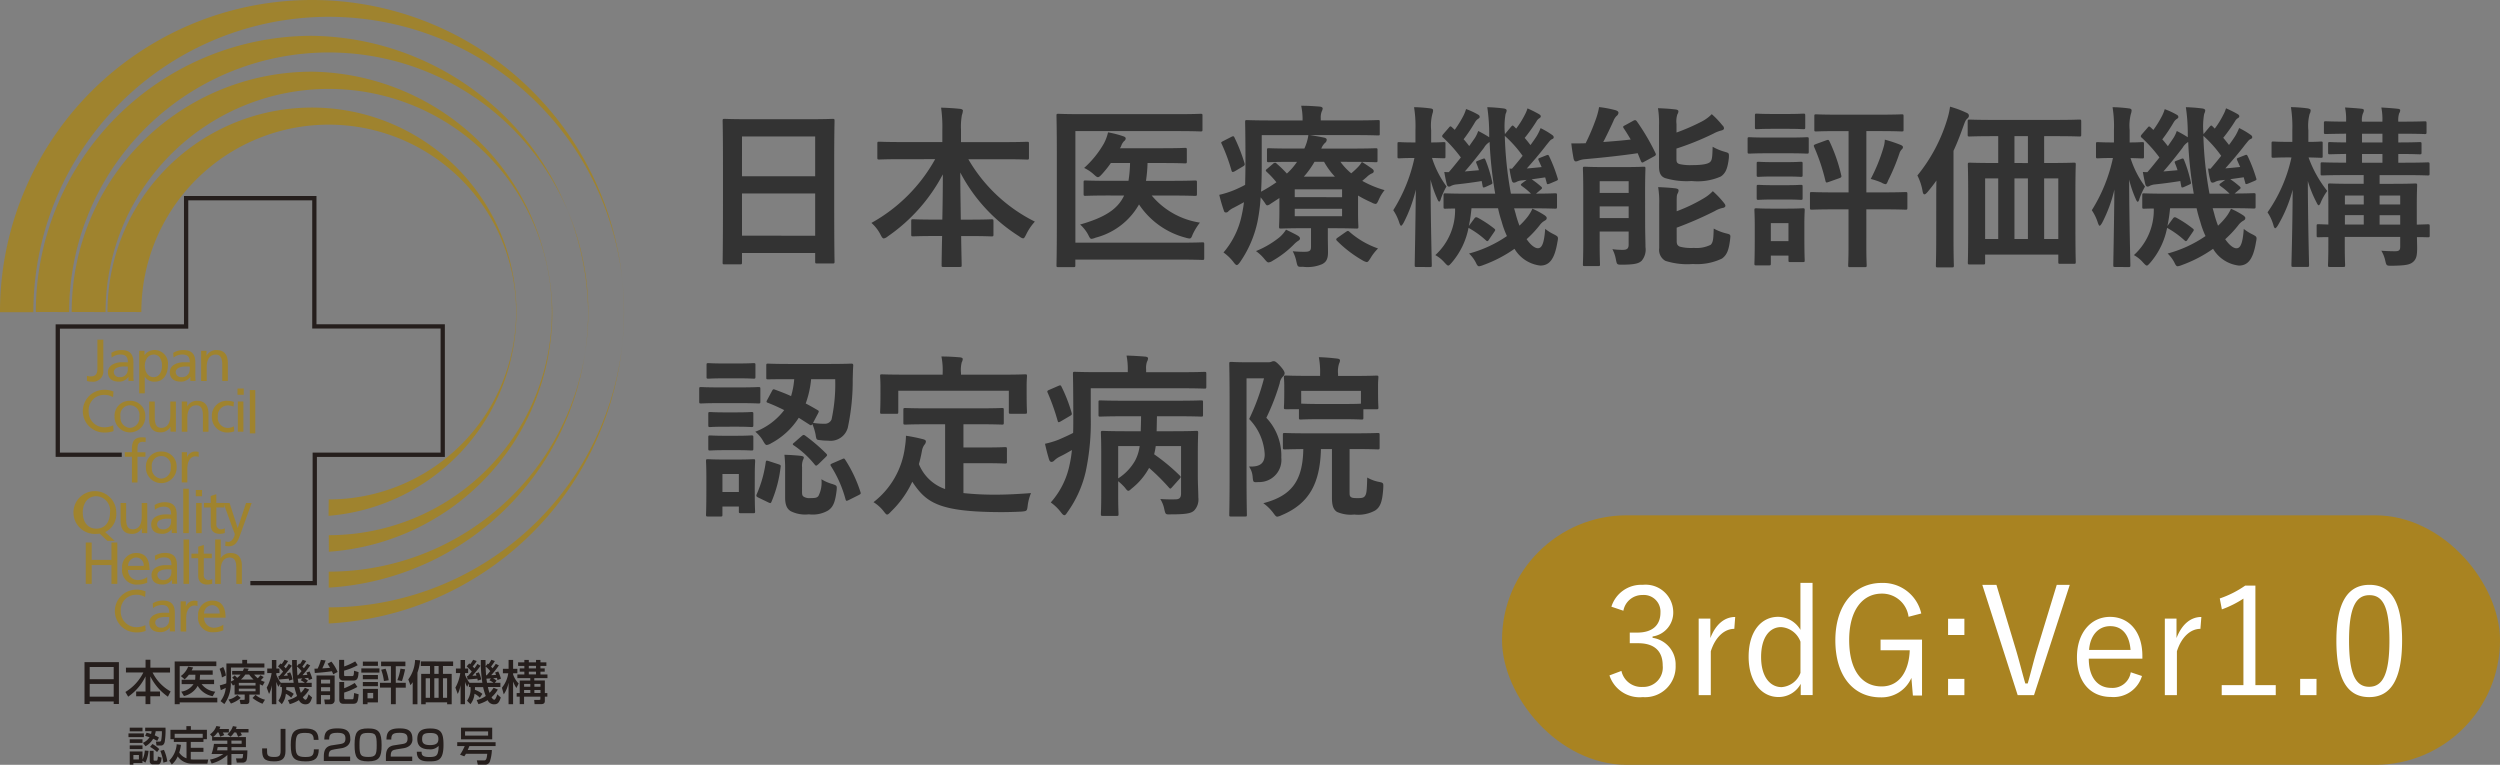 <svg xmlns="http://www.w3.org/2000/svg" width="200.406" height="61.31" viewBox="0 0 200.406 61.31">
  <rect x="0" y="0" width="200.406" height="61.31" fill="#808080" stroke="none"/>
  <g id="グループ_2947" data-name="グループ 2947" transform="translate(-20.594 -926.691)">
    <g id="_レイヤー_1-2" transform="translate(20.594 926.691)">
      <g id="グループ_2854" data-name="グループ 2854">
        <path id="パス_22157" data-name="パス 22157" d="M48.72,72.609H38.6V62.33H27.979V72.616H17.69V83.24h5.3V82.9H18.033V72.962H28.322V62.673h9.936V72.954H48.549V82.9H38.29V93.191H33.3v.343h5.335V83.245H48.891V72.609Z" transform="translate(-13.23 -46.616)" fill="#251e1c"/>
        <path id="パス_22158" data-name="パス 22158" d="M27.286,213.291H29.21v-1.019H27.286Zm0-1.4H29.21v-.978H27.286Zm-.416-1.369h2.758v3.356H29.21v-.2H27.286v.2H26.87Z" transform="translate(-20.096 -157.445)" fill="#251e1c"/>
        <path id="パス_22159" data-name="パス 22159" d="M39.918,210.415h1.568v-.635h.386v.635h1.576v.386h-1.4a3.532,3.532,0,0,0,1.447,1.52l-.217.419a4.315,4.315,0,0,1-1.4-1.614h-.008v1.2h.774v.381h-.774v.63h-.386v-.63h-.751v-.381h.751v-1.2h-.008a4.168,4.168,0,0,1-1.384,1.614l-.222-.378a3.791,3.791,0,0,0,1.44-1.561H39.915v-.386Z" transform="translate(-29.818 -156.892)" fill="#251e1c"/>
        <path id="パス_22160" data-name="パス 22160" d="M55.54,210.31h3.34v.376H55.943v2.536h3.015v.371H55.943v.146h-.4Zm1.641,1.467c0-.015,0-.038.008-.063l.01-.338H56.68a2.294,2.294,0,0,1-.34.368l-.308-.262a1.69,1.69,0,0,0,.59-.756l.393.068a2.02,2.02,0,0,1-.113.234h1.687v.348H57.575l-.02.348-.008.053H58.7v.353H57.7a1.591,1.591,0,0,0,1.092.605l-.207.363a1.754,1.754,0,0,1-1.2-.832,1.645,1.645,0,0,1-1.1.817l-.217-.353a1.413,1.413,0,0,0,.983-.6H56.1v-.353h1.074Z" transform="translate(-41.538 -157.288)" fill="#251e1c"/>
        <path id="パス_22161" data-name="パス 22161" d="M73.251,213.327a3.193,3.193,0,0,1-.8-.461l.242-.25a1.8,1.8,0,0,0,.759.388l-.2.323Zm-1.74-.469a2.328,2.328,0,0,1-.789.454l-.2-.32a1.416,1.416,0,0,0,.713-.363l.272.229ZM70.1,210.382a2.021,2.021,0,0,1,.217.683l-.318.156a2.738,2.738,0,0,0-.187-.691Zm1.256,1.944h1.339v-.207H71.353Zm1.18-.94a2.518,2.518,0,0,1-.35-.4h-.308a2.42,2.42,0,0,1-.35.4Zm-1.18.484h1.339v-.214H71.353Zm-.34-.081c-.018.01-.108.073-.131.083l-.166-.257h-.008a2.774,2.774,0,0,1-.517,1.737l-.305-.234a1.983,1.983,0,0,0,.416-1.061c-.078.04-.219.108-.4.182l-.076-.381c.31-.088.363-.1.517-.159.008-.113.013-.2.013-.348V210.1H71.63v-.29h.388v.29h1.387v.325h-2.68v.938c0,.083-.005.136-.008.184a2.575,2.575,0,0,0,.272-.139,1.249,1.249,0,0,0-.169-.169l.207-.184a2.71,2.71,0,0,1,.194.2,1.549,1.549,0,0,0,.275-.265h-.676v-.29h.857a1.738,1.738,0,0,0,.088-.217l.381.038c-.045.1-.063.134-.086.179h1.346v.29h-.824a1.6,1.6,0,0,0,.295.295c.144-.156.159-.174.214-.242l.257.146a2.024,2.024,0,0,1-.237.25,1.475,1.475,0,0,0,.32.136l-.166.3a2.185,2.185,0,0,1-.229-.116v.834H72.2v.517c0,.229-.144.245-.257.245h-.449l-.073-.34h.328c.06,0,.076-.013.076-.055v-.368h-.809v-.8Z" transform="translate(-52.21 -156.914)" fill="#251e1c"/>
        <path id="パス_22162" data-name="パス 22162" d="M85.73,211.078c.023,0,.048.005.073.005.061-.068.124-.136.305-.353a3.767,3.767,0,0,0-.411-.424l.212-.232.081.061a2.874,2.874,0,0,0,.234-.355l.282.1a2.275,2.275,0,0,1-.32.434c.03.033.071.076.131.154a2.679,2.679,0,0,0,.245-.355l.25.151a8.857,8.857,0,0,1-.658.8c.045-.005.29-.01.333-.015a1.623,1.623,0,0,0-.066-.174l.252-.091a2.34,2.34,0,0,1,.194.575l-.28.093a1.5,1.5,0,0,0-.03-.159c-.118.015-.267.028-.34.033-.262.02-.361.03-.446.038l-.043-.3Zm1.576-.053c.063-.068.184-.219.28-.333a2.3,2.3,0,0,0-.371-.373c.015.373.03.608.043.706Zm.34.25c-.058,0-.305.023-.363.023.013.083.028.2.048.328h.507v-.008a2.31,2.31,0,0,0-.318-.192Zm-.9,1.543a1.311,1.311,0,0,0-.419-.31,1.559,1.559,0,0,1-.325.832l-.272-.275a1.607,1.607,0,0,0,.272-1.1h-.121V211.7h-.008l-.136.247a1.69,1.69,0,0,1-.166-.378h-.008v1.772h-.358v-1.493H85.2a2.311,2.311,0,0,1-.219.673l-.189-.507a3.389,3.389,0,0,0,.393-1.165h-.35v-.366h.373v-.683h.358v.683h.25v.366h-.25v.136a2.385,2.385,0,0,0,.358.64h1.029a11.088,11.088,0,0,1-.124-1.825h.378c0,.182,0,.318.008.494l.182-.214c.023.023.043.038.061.053.048-.073.154-.227.219-.353l.282.1a3.73,3.73,0,0,1-.31.446c.063.068.093.1.124.136a3.438,3.438,0,0,0,.257-.353l.25.121a6.518,6.518,0,0,1-.615.782c.116,0,.272-.01.388-.023a.936.936,0,0,0-.078-.182l.252-.091a3.726,3.726,0,0,1,.217.582l-.277.108c-.018-.093-.023-.108-.038-.174-.071.01-.227.023-.305.025v.008a2.918,2.918,0,0,1,.277.189l-.149.171H88.4v.34h-1a3.524,3.524,0,0,0,.129.469,2.19,2.19,0,0,0,.325-.408l.34.141a2.314,2.314,0,0,1-.507.615c.038.063.121.2.227.2.076,0,.174-.212.234-.434l.282.255c-.108.366-.227.547-.507.547a.547.547,0,0,1-.545-.335,2.772,2.772,0,0,1-.736.323l-.144-.328a2.059,2.059,0,0,0,.729-.325,5.356,5.356,0,0,1-.212-.711h-.655c0,.091,0,.139,0,.214a2.222,2.222,0,0,1,.6.325l-.207.31Z" transform="translate(-63.413 -156.892)" fill="#251e1c"/>
        <path id="パス_22163" data-name="パス 22163" d="M101.485,210.967a2.447,2.447,0,0,0-.106-.245c-.234.038-.908.116-1.371.139l-.028-.343.257-.008a3.727,3.727,0,0,0,.262-.7l.378.048a6.128,6.128,0,0,1-.267.635c.106-.005.363-.02.623-.045-.126-.207-.151-.25-.2-.328l.305-.171a3.308,3.308,0,0,1,.5.832Zm.492.62h.386v.5a4.9,4.9,0,0,0,.847-.426l.214.318a5.533,5.533,0,0,1-1.061.454v.424c0,.091.053.113.106.113h.517c.05,0,.1,0,.121-.063a3.537,3.537,0,0,0,.053-.439l.363.1c-.055.628-.106.764-.469.764H102.3c-.272,0-.328-.182-.328-.348v-1.4Zm.386-1.772v.524a4.592,4.592,0,0,0,.887-.408l.2.305a4.882,4.882,0,0,1-1.092.439v.35c0,.028,0,.086.1.086h.522c.113,0,.166-.005.174-.431l.363.111c-.023.5-.108.676-.411.676h-.789a.312.312,0,0,1-.358-.323V209.81h.4Zm-1.856,2.514h.729V212h-.729Zm0-.623h.729V211.4h-.729Zm-.358-.643H101.6v1.989a.3.3,0,0,1-.29.31h-.487l-.055-.373h.388c.043,0,.078-.015.078-.066v-.29h-.729v.729h-.358v-2.3Z" transform="translate(-74.774 -156.914)" fill="#251e1c"/>
        <path id="パス_22164" data-name="パス 22164" d="M115.011,211.989h1.21v.335h-1.21Zm0-.562h1.21v.34h-1.21Zm1.823-.5a4.571,4.571,0,0,1,.25.925l-.383.061a4,4,0,0,0-.219-.908l.35-.081Zm-1.944-.03h1.452v.34H114.89Zm.494,2.4h.456v-.431h-.456Zm-.373-.756h1.21v1.082h-.834v.144h-.373v-1.225Zm3.386-1.568a7.991,7.991,0,0,1-.25.94l-.373-.071a3.811,3.811,0,0,0,.252-.925l.371.058Zm-3.386-.62h1.21v.343h-1.21Zm1.462,0h1.949v.371h-.771v1.331h.8v.388h-.8v1.324h-.388V212.44h-.877v-.388h.877v-1.331h-.789Z" transform="translate(-85.925 -157.318)" fill="#251e1c"/>
        <path id="パス_22165" data-name="パス 22165" d="M130.173,211.633h-.008a1.391,1.391,0,0,1-.171.229l-.174-.461a2.809,2.809,0,0,0,.545-1.561l.406.033a4.091,4.091,0,0,1-.217.983v2.536h-.381v-1.76Zm2.43,1.243h.328v-1.568H132.6Zm-1.387,0h.345v-1.568h-.345Zm.691-1.921h.345v-.63h-.345Zm0,1.921h.345v-1.568h-.345Zm1.508-2.917v.366H132.6v.63h.7v2.438h-.366v-.154h-1.717v.154h-.363v-2.438h.706v-.63h-.736v-.366Z" transform="translate(-97.091 -156.937)" fill="#251e1c"/>
        <path id="パス_22166" data-name="パス 22166" d="M145.72,211.078c.023,0,.048.005.073.005.06-.068.124-.136.305-.353a3.645,3.645,0,0,0-.413-.424l.212-.232.078.061a2.875,2.875,0,0,0,.234-.355l.282.1a2.173,2.173,0,0,1-.32.434,1.921,1.921,0,0,1,.134.154,2.678,2.678,0,0,0,.245-.355l.25.151a8.439,8.439,0,0,1-.658.8c.045-.005.29-.01.333-.015a1.605,1.605,0,0,0-.063-.174l.252-.091a2.335,2.335,0,0,1,.192.575l-.28.093a1.505,1.505,0,0,0-.03-.159c-.118.015-.267.028-.34.033-.262.02-.358.03-.446.038l-.043-.3Zm1.576-.053c.066-.068.184-.219.28-.333a2.3,2.3,0,0,0-.371-.373c.015.373.03.608.04.706Zm.34.25c-.055,0-.305.023-.363.023.01.083.028.2.048.328h.507v-.008a2.308,2.308,0,0,0-.318-.192Zm-.9,1.543a1.28,1.28,0,0,0-.419-.31,1.559,1.559,0,0,1-.325.832l-.272-.275a1.607,1.607,0,0,0,.272-1.1h-.121V211.7h-.008l-.136.247a1.69,1.69,0,0,1-.166-.378h-.008v1.772H145.2v-1.493h-.008a2.31,2.31,0,0,1-.219.673l-.189-.507a3.389,3.389,0,0,0,.393-1.165h-.35v-.366h.373v-.683h.358v.683h.25v.366h-.25v.136a2.464,2.464,0,0,0,.358.64h1.029a11.087,11.087,0,0,1-.124-1.825h.378c0,.182.005.318.008.494l.182-.214c.023.023.043.038.06.053a3.315,3.315,0,0,0,.219-.353l.282.1a3.727,3.727,0,0,1-.31.446c.063.068.093.1.124.136a3.445,3.445,0,0,0,.257-.353l.25.121a6.519,6.519,0,0,1-.615.782c.116,0,.272-.01.388-.023a1.121,1.121,0,0,0-.078-.182l.252-.091a3.483,3.483,0,0,1,.217.582l-.277.108c-.018-.093-.023-.108-.038-.174-.071.01-.227.023-.305.025v.008a2.414,2.414,0,0,1,.275.189l-.149.171h.451v.34h-1a3.167,3.167,0,0,0,.129.469,2.189,2.189,0,0,0,.325-.408l.34.141a2.314,2.314,0,0,1-.507.615c.038.063.121.2.227.2.076,0,.174-.212.234-.434l.282.255c-.111.366-.227.547-.507.547a.547.547,0,0,1-.545-.335,2.772,2.772,0,0,1-.736.323l-.144-.328a2.059,2.059,0,0,0,.729-.325,4.985,4.985,0,0,1-.212-.711h-.653c0,.091,0,.139-.005.214a2.222,2.222,0,0,1,.6.325l-.207.31Z" transform="translate(-108.279 -156.892)" fill="#251e1c"/>
        <path id="パス_22167" data-name="パス 22167" d="M159.613,212.051a2.363,2.363,0,0,0,.5-1.152h-.429v-.358h.456v-.711h.363v.711h.34v.358h-.34v.1a1.835,1.835,0,0,0,.446.719l-.182.363a2.244,2.244,0,0,1-.257-.5H160.5v1.8h-.363v-1.7h-.008a2.333,2.333,0,0,1-.378.908l-.144-.529Zm2.148-1.059h.577v-.222h-.577Zm0-.484h.577v-.2h-.577Zm.446,1.974h.489v-.242h-.489Zm0-.5h.489v-.227h-.489Zm-.824.5h.5v-.242h-.5Zm0-.5h.5v-.227h-.5Zm.023-2.15h.355v.192h.577v-.192h.355v.192h.476v.287h-.476v.2h.343v.262h-.343v.222h.562v.295H162.2v.189h.847v1.006h.2v.29h-.2v.333c0,.159-.058.267-.318.267h-.507l-.03-.34h.366c.126,0,.129-.015.129-.1v-.159H161.38v.6h-.348v-.6h-.245v-.29h.245v-1.006h.847v-.189h-1.036v-.295h.56v-.222h-.371v-.262h.371v-.2h-.5v-.287h.5v-.192Z" transform="translate(-119.37 -156.929)" fill="#251e1c"/>
        <path id="パス_22168" data-name="パス 22168" d="M27.63,110.9a.871.871,0,0,0,.3.048c.429,0,.542-.242.542-.645V108h.474v2.458a.829.829,0,0,1-.93.91,1.1,1.1,0,0,1-.383-.058V110.9Z" transform="translate(-20.664 -80.772)" fill="#9f832e"/>
        <path id="パス_22169" data-name="パス 22169" d="M35.9,112.634c-.1,0-.189-.01-.285-.01-.242,0-.84.038-.84.464a.426.426,0,0,0,.451.393.61.61,0,0,0,.673-.635v-.214Zm-1.324-1.1a1.531,1.531,0,0,1,.8-.227c.693,0,.973.343.973,1v1a3.589,3.589,0,0,0,.02.474h-.419v-.313h-.01a.9.9,0,0,1-.749.371c-.522,0-.887-.227-.887-.754,0-.608.666-.8,1.124-.8.176,0,.3,0,.474.01,0-.419-.151-.63-.6-.63a1.133,1.133,0,0,0-.7.247l-.023-.378Z" transform="translate(-25.653 -83.247)" fill="#9f832e"/>
        <path id="パス_22170" data-name="パス 22170" d="M45.425,111.671c-.484,0-.716.461-.716.91,0,.4.209.9.711.9s.678-.537.668-.915c.01-.436-.182-.9-.666-.9m-1.162-.3h.426v.34h.01a.971.971,0,0,1,.822-.4,1.083,1.083,0,0,1,1.044,1.225c0,.65-.308,1.308-1.039,1.308a.871.871,0,0,1-.807-.388h-.01v1.329H44.26v-3.416Z" transform="translate(-33.102 -83.247)" fill="#9f832e"/>
        <path id="パス_22171" data-name="パス 22171" d="M55.588,112.634c-.1,0-.189-.01-.285-.01-.242,0-.84.038-.84.464a.426.426,0,0,0,.451.393.61.61,0,0,0,.673-.635v-.214Zm-1.324-1.1a1.531,1.531,0,0,1,.8-.227c.693,0,.973.343.973,1v1a3.589,3.589,0,0,0,.02.474h-.419v-.313h-.01a.9.9,0,0,1-.749.371c-.522,0-.887-.227-.887-.754,0-.608.663-.8,1.124-.8.174,0,.3,0,.474.01,0-.419-.151-.63-.6-.63a1.133,1.133,0,0,0-.7.247l-.025-.378Z" transform="translate(-40.378 -83.247)" fill="#9f832e"/>
        <path id="パス_22172" data-name="パス 22172" d="M63.953,111.368h.431v.383h.01a.872.872,0,0,1,.792-.441c.625,0,.905.388.905,1.039v1.437h-.446v-1.253c0-.565-.124-.84-.512-.862-.507,0-.736.408-.736,1v1.119H63.95v-2.42Z" transform="translate(-47.827 -83.247)" fill="#9f832e"/>
        <rect id="長方形_2578" data-name="長方形 2578" width="0.436" height="3.472" transform="translate(20.028 31.269)" fill="#9f832e"/>
        <path id="パス_22173" data-name="パス 22173" d="M28.656,124.51a1.33,1.33,0,0,0-.683-.184,1.228,1.228,0,0,0-1.271,1.3,1.254,1.254,0,0,0,1.248,1.3,1.651,1.651,0,0,0,.721-.161l.028.461a2.091,2.091,0,0,1-.754.118,1.713,1.713,0,1,1,.005-3.426,1.834,1.834,0,0,1,.744.141l-.038.461Z" transform="translate(-19.595 -92.671)" fill="#9f832e"/>
        <path id="パス_22174" data-name="パス 22174" d="M37.663,129.613a.811.811,0,0,0,.754-.908.769.769,0,1,0-1.513,0,.813.813,0,0,0,.759.908m0-2.173a1.192,1.192,0,0,1,1.228,1.266,1.231,1.231,0,1,1-2.461,0,1.193,1.193,0,0,1,1.233-1.266" transform="translate(-27.246 -95.311)" fill="#9f832e"/>
        <path id="パス_22175" data-name="パス 22175" d="M49.578,130.088h-.431V129.7h-.01a.872.872,0,0,1-.792.441c-.625,0-.905-.388-.905-1.039V127.67h.446v1.253c0,.565.124.84.512.862.507,0,.736-.408.736-1V127.67h.446v2.42Z" transform="translate(-35.48 -95.483)" fill="#9f832e"/>
        <path id="パス_22176" data-name="パス 22176" d="M57.793,127.5h.431v.383h.01a.872.872,0,0,1,.792-.441c.625,0,.905.388.905,1.039v1.437h-.446v-1.253c0-.565-.124-.84-.512-.865-.507,0-.736.408-.736,1v1.119H57.79v-2.42Z" transform="translate(-43.22 -95.311)" fill="#9f832e"/>
        <path id="パス_22177" data-name="パス 22177" d="M69.107,127.9a1.3,1.3,0,0,0-.484-.1.828.828,0,0,0-.779.905.818.818,0,0,0,.807.905.952.952,0,0,0,.479-.136l.033.4a1.349,1.349,0,0,1-.56.1A1.224,1.224,0,0,1,67.37,128.7,1.193,1.193,0,0,1,68.6,127.43a1.708,1.708,0,0,1,.54.093l-.038.371Z" transform="translate(-50.385 -95.303)" fill="#9f832e"/>
        <path id="パス_22178" data-name="パス 22178" d="M76.012,124.032h-.5v-.5h.5Zm-.474.54h.446v2.42h-.446Z" transform="translate(-56.473 -92.387)" fill="#9f832e"/>
        <path id="パス_22179" data-name="パス 22179" d="M40.25,140.606h-.57v-.361h.57v-.222c0-.587.151-.973.812-.973a1.994,1.994,0,0,1,.3.028l-.02.361a.67.67,0,0,0-.214-.028c-.383,0-.431.247-.431.575v.262h.64v.361h-.64v2.06h-.446v-2.06Z" transform="translate(-29.676 -103.994)" fill="#9f832e"/>
        <path id="パス_22180" data-name="パス 22180" d="M47.633,145.743a.81.81,0,0,0,.754-.905.769.769,0,1,0-1.513,0,.811.811,0,0,0,.759.905m0-2.173a1.192,1.192,0,0,1,1.228,1.266,1.231,1.231,0,1,1-2.461,0,1.193,1.193,0,0,1,1.233-1.266" transform="translate(-34.702 -107.374)" fill="#9f832e"/>
        <path id="パス_22181" data-name="パス 22181" d="M57.79,143.618h.419v.373h.01a.735.735,0,0,1,.63-.431,1.345,1.345,0,0,1,.295.033v.4a.672.672,0,0,0-.247-.043c-.4,0-.661.381-.661.988v1.1H57.79Z" transform="translate(-43.22 -107.367)" fill="#9f832e"/>
        <path id="パス_22182" data-name="パス 22182" d="M25.923,159.175c.764,0,1.092-.635,1.092-1.3a1.154,1.154,0,0,0-1.092-1.3c-.731-.005-1.092.62-1.092,1.3s.328,1.3,1.092,1.3m.265.4a1.5,1.5,0,0,1-.265.02,1.716,1.716,0,1,1,1.593-1.712,1.6,1.6,0,0,1-.892,1.571l.769.7h-.587l-.615-.575Z" transform="translate(-18.196 -116.798)" fill="#9f832e"/>
        <path id="パス_22183" data-name="パス 22183" d="M40.478,162.348h-.431v-.383h-.01a.872.872,0,0,1-.792.441c-.625,0-.905-.388-.905-1.039V159.93h.446v1.253c0,.565.124.84.512.862.507,0,.736-.408.736-1V159.93h.446v2.418Z" transform="translate(-28.674 -119.61)" fill="#9f832e"/>
        <path id="パス_22184" data-name="パス 22184" d="M49.668,161.024c-.1,0-.189-.01-.285-.01-.242,0-.84.038-.84.466a.427.427,0,0,0,.451.393.61.61,0,0,0,.673-.635Zm-1.324-1.1a1.531,1.531,0,0,1,.8-.227c.693,0,.973.343.973,1v1a3.59,3.59,0,0,0,.02.474h-.419v-.313h-.01a.9.9,0,0,1-.749.371c-.522,0-.887-.227-.887-.754,0-.608.666-.8,1.124-.8.176,0,.3,0,.474.01,0-.418-.151-.63-.6-.63a1.133,1.133,0,0,0-.7.247l-.023-.381Z" transform="translate(-35.951 -119.438)" fill="#9f832e"/>
        <rect id="長方形_2579" data-name="長方形 2579" width="0.446" height="3.557" transform="translate(14.688 39.178)" fill="#9f832e"/>
        <path id="パス_22185" data-name="パス 22185" d="M62.752,156.292h-.5v-.5h.5Zm-.474.542h.446v2.42h-.446Z" transform="translate(-46.556 -116.513)" fill="#9f832e"/>
        <path id="パス_22186" data-name="パス 22186" d="M66.491,158.186h-.64v1.324a.384.384,0,0,0,.376.431.54.54,0,0,0,.3-.086v.381a1.417,1.417,0,0,1-.378.066c-.461,0-.746-.219-.746-.7v-1.414H64.86v-.361H65.4v-.56l.446-.144v.7h.64v.361Z" transform="translate(-48.508 -117.508)" fill="#9f832e"/>
        <path id="パス_22187" data-name="パス 22187" d="M71.216,163a.737.737,0,0,0,.209.038c.4,0,.532-.55.532-.6a1.387,1.387,0,0,0-.086-.257l-.822-2.259h.489l.65,2h.01l.663-2h.451l-.892,2.471c-.166.464-.34,1-.93,1a1.407,1.407,0,0,1-.3-.033l.028-.366Z" transform="translate(-53.137 -119.602)" fill="#9f832e"/>
        <path id="パス_22188" data-name="パス 22188" d="M27.27,172.51h.476V173.9H29.33V172.51H29.8v3.313H29.33v-1.51H27.746v1.51H27.27Z" transform="translate(-20.395 -129.018)" fill="#9f832e"/>
        <path id="パス_22189" data-name="パス 22189" d="M40.557,176.864a.611.611,0,0,0-.6-.673.67.67,0,0,0-.65.673Zm.29,1.341a1.876,1.876,0,0,1-.764.156,1.157,1.157,0,0,1-1.253-1.308,1.124,1.124,0,0,1,1.134-1.223c.807,0,1.066.587,1.066,1.366H39.3a.792.792,0,0,0,.8.807,1.415,1.415,0,0,0,.744-.242v.446Z" transform="translate(-29.04 -131.501)" fill="#9f832e"/>
        <path id="パス_22190" data-name="パス 22190" d="M49.758,177.144c-.1,0-.189-.01-.285-.01-.242,0-.84.038-.84.466a.427.427,0,0,0,.451.393.61.61,0,0,0,.673-.635Zm-1.324-1.1a1.538,1.538,0,0,1,.8-.227c.693,0,.973.34.973,1v1a3.589,3.589,0,0,0,.02.474h-.419v-.313H49.8a.9.9,0,0,1-.749.371c-.522,0-.887-.227-.887-.754,0-.608.663-.8,1.124-.8.176,0,.3,0,.474.01,0-.419-.151-.63-.6-.63a1.119,1.119,0,0,0-.7.247l-.025-.381Z" transform="translate(-36.018 -131.494)" fill="#9f832e"/>
        <rect id="長方形_2580" data-name="長方形 2580" width="0.446" height="3.557" transform="translate(14.711 43.247)" fill="#9f832e"/>
        <path id="パス_22191" data-name="パス 22191" d="M62.491,174.316h-.64v1.324a.384.384,0,0,0,.376.431.547.547,0,0,0,.3-.086v.381a1.435,1.435,0,0,1-.378.066c-.461,0-.744-.219-.744-.7v-1.414H60.86v-.361h.547v-.56l.446-.144v.7h.64v.36Z" transform="translate(-45.516 -129.572)" fill="#9f832e"/>
        <path id="パス_22192" data-name="パス 22192" d="M68.42,171.54h.446v1.485h.01a.886.886,0,0,1,.779-.4c.625,0,.905.388.905,1.039V175.1h-.446v-1.253c0-.565-.124-.84-.512-.862-.507,0-.736.408-.736,1V175.1H68.42Z" transform="translate(-51.17 -128.293)" fill="#9f832e"/>
        <path id="パス_22193" data-name="パス 22193" d="M38.848,188.06a1.33,1.33,0,0,0-.683-.184,1.228,1.228,0,0,0-1.271,1.3,1.254,1.254,0,0,0,1.248,1.3,1.616,1.616,0,0,0,.721-.161l.028.461a2.091,2.091,0,0,1-.754.118,1.713,1.713,0,1,1,0-3.426,1.854,1.854,0,0,1,.746.141l-.038.461Z" transform="translate(-27.216 -140.199)" fill="#9f832e"/>
        <path id="パス_22194" data-name="パス 22194" d="M49.061,192.3c-.1,0-.189-.01-.285-.01-.242,0-.84.038-.84.466a.427.427,0,0,0,.451.393.61.61,0,0,0,.673-.635Zm-1.324-1.1a1.531,1.531,0,0,1,.8-.227c.693,0,.973.34.973,1v1a4.435,4.435,0,0,0,.018.474h-.419v-.313H49.1a.9.9,0,0,1-.749.371c-.522,0-.887-.227-.887-.754,0-.608.663-.8,1.124-.8.176,0,.3,0,.474.01,0-.419-.151-.63-.6-.63a1.133,1.133,0,0,0-.7.247l-.023-.381Z" transform="translate(-35.495 -142.832)" fill="#9f832e"/>
        <path id="パス_22195" data-name="パス 22195" d="M57.44,191.045h.419v.376h.01a.735.735,0,0,1,.63-.431,1.345,1.345,0,0,1,.295.033v.4a.672.672,0,0,0-.247-.043c-.4,0-.661.381-.661.986v1.1H57.44Z" transform="translate(-42.959 -142.839)" fill="#9f832e"/>
        <path id="パス_22196" data-name="パス 22196" d="M64.717,192.016a.61.61,0,0,0-.6-.673.67.67,0,0,0-.65.673Zm.29,1.341a1.876,1.876,0,0,1-.764.156,1.157,1.157,0,0,1-1.253-1.308,1.126,1.126,0,0,1,1.134-1.225c.807,0,1.066.587,1.066,1.366H63.464a.792.792,0,0,0,.8.807,1.415,1.415,0,0,0,.744-.242v.446Z" transform="translate(-47.109 -142.832)" fill="#9f832e"/>
        <path id="パス_22197" data-name="パス 22197" d="M36.893,50.592A15.021,15.021,0,1,1,51.914,65.613L51.9,66.927A16.39,16.39,0,1,0,34.18,50.587Z" transform="translate(-25.563 -25.578)" fill="#9f832e"/>
        <path id="パス_22198" data-name="パス 22198" d="M25.508,42.059A17.887,17.887,0,1,1,43.4,59.946l.005,1.326A19.264,19.264,0,0,0,61.318,42.056,19.565,19.565,0,0,0,42.054,22.79,19.266,19.266,0,0,0,22.79,42.054l2.718.005Z" transform="translate(-17.044 -17.044)" fill="#9f832e"/>
        <path id="パス_22199" data-name="パス 22199" d="M104.52,130.417v1.293a25.015,25.015,0,0,0,23.54-22.43,23.679,23.679,0,0,1-23.54,21.137" transform="translate(-78.169 -81.729)" fill="#9f832e"/>
        <path id="パス_22200" data-name="パス 22200" d="M197.885,89.28c.081.822.124,1.656.124,2.5a25.209,25.209,0,0,1-.129,2.544,23.851,23.851,0,0,0,.005-5.042" transform="translate(-147.992 -66.771)" fill="#9f832e"/>
        <path id="パス_22201" data-name="パス 22201" d="M25.01,0A25.008,25.008,0,0,0,0,25.01v.015H2.675v-.01a23.676,23.676,0,0,1,47.218-2.506A25.01,25.01,0,0,0,25.01,0" fill="#9f832e"/>
        <path id="パス_22202" data-name="パス 22202" d="M14.06,33.533A20.809,20.809,0,1,1,34.869,54.342v1.283a22.138,22.138,0,0,0,20.794-22.1A22.435,22.435,0,0,0,33.528,11.39,22.14,22.14,0,0,0,11.39,33.528l2.667.005Z" transform="translate(-8.518 -8.518)" fill="#9f832e"/>
        <g id="グループ_2852" data-name="グループ 2852" transform="translate(10.299 58.2)">
          <path id="パス_22203" data-name="パス 22203" d="M40.85,231.829h1.235v.3H40.85Zm.1-.459h1.024v.292H40.951Zm0,.93h1.024v.292H40.951Zm0,.492h1.024v.292H40.951Zm1.024,1.233v.176h-.731v.134h-.292v-1.059h1.024v.648a1.975,1.975,0,0,0,.184-.721l.3.023a2.754,2.754,0,0,1-.252.948l-.232-.151Zm-.731-.466v.358h.444v-.358Zm1.793-1.908a1.749,1.749,0,0,1-.083.335,2.151,2.151,0,0,1,.34.179l-.141.272a2.146,2.146,0,0,0-.325-.176,1.611,1.611,0,0,1-.613.6l-.207-.272a1.291,1.291,0,0,0,.534-.449c-.106-.035-.176-.058-.353-.111l.111-.252a3.569,3.569,0,0,1,.361.1,1.676,1.676,0,0,0,.043-.222h-.514v-.282h1.629a5.726,5.726,0,0,1-.066,1.157c-.063.2-.151.275-.328.275H43.1l-.05-.32h.3a.119.119,0,0,0,.124-.111,3.359,3.359,0,0,0,.053-.719h-.494Zm-.482,1.576h.308v.691c0,.033,0,.1.063.1h.164c.088,0,.1-.088.118-.335l.295.091c-.03.272-.058.537-.295.537h-.386a.237.237,0,0,1-.265-.237v-.845Zm.217-.547a2.554,2.554,0,0,1,.547.408l-.176.237a2.753,2.753,0,0,0-.56-.413Zm.92.469a3.315,3.315,0,0,1,.272.928l-.313.1a4.02,4.02,0,0,0-.245-.948Z" transform="translate(-40.85 -231.239)" fill="#251e1c"/>
          <path id="パス_22204" data-name="パス 22204" d="M54.733,232.38a2.773,2.773,0,0,1-.139.62,1.124,1.124,0,0,0,.587.459v-1.314H54.163v-.217h-.27v-.756h1.276v-.292h.361v.292h1.286v.756h-.277v.217H55.522v.474h1.016v.325H55.522v.6c.045,0,.108.013.219.013h1.18l-.068.33H55.6a1.376,1.376,0,0,1-1.127-.58,1.774,1.774,0,0,1-.471.648l-.209-.31a2.03,2.03,0,0,0,.6-1.314l.345.053Zm1.745-.565v-.32H54.231v.32Z" transform="translate(-50.528 -230.872)" fill="#251e1c"/>
          <path id="パス_22205" data-name="パス 22205" d="M68.159,232.017H66.934v-.285h.03l-.2-.219a1.314,1.314,0,0,0,.509-.663l.315.053a1.066,1.066,0,0,1-.068.184h.756v.28h-.484a1.349,1.349,0,0,1,.111.207l-.325.131a3,3,0,0,0-.131-.338h-.088a1.434,1.434,0,0,1-.348.368h2.632v.807H68.484v.26h1.278c-.013.557-.04.777-.108.86a.334.334,0,0,1-.27.121h-.474l-.063-.34h.406c.121,0,.139,0,.166-.353h-.938v.87h-.325v-.787a2.988,2.988,0,0,1-1.263.681l-.129-.313a2.734,2.734,0,0,0,1.071-.451h-.948a3.833,3.833,0,0,0,.194-.812h1.071v-.252Zm0,.522H67.38c-.01.055-.03.171-.053.26h.832Zm.537-1.172a1.5,1.5,0,0,1-.285.34l-.252-.194a1.417,1.417,0,0,0,.441-.655l.3.05a1.219,1.219,0,0,1-.055.179h1.006v.28h-.643a1.8,1.8,0,0,1,.113.212l-.3.139c-.106-.242-.118-.27-.161-.35h-.164Zm-.214.905H69.3v-.252h-.822Z" transform="translate(-60.228 -230.85)" fill="#251e1c"/>
        </g>
        <g id="グループ_2853" data-name="グループ 2853" transform="translate(21.014 58.394)">
          <path id="パス_22206" data-name="パス 22206" d="M85.221,231.74v1.79c0,.676-.373.819-.918.819-.822,0-.953-.292-.953-.92v-.121h.393v.144c0,.361,0,.545.55.545.4,0,.537-.068.537-.494v-1.76h.391Z" transform="translate(-83.35 -231.71)" fill="#251e1c"/>
          <path id="パス_22207" data-name="パス 22207" d="M94.308,232.548c0-.5-.275-.557-.7-.557-.64,0-.751.166-.751,1.013,0,.688.073.92.761.92.522,0,.7-.076.7-.615h.393c-.01.741-.33.966-1.046.966-.95,0-1.2-.285-1.2-1.311,0-.935.194-1.324,1.127-1.324.638,0,1.082.131,1.1.908H94.3Z" transform="translate(-90.171 -231.635)" fill="#251e1c"/>
          <path id="パス_22208" data-name="パス 22208" d="M103.757,233.312c-.227.035-.406.086-.406.494v.073h1.719v.353h-2.11v-.285c0-.406.033-.885.661-.976l.643-.1c.287-.043.429-.121.429-.444s-.151-.456-.635-.456c-.547,0-.666.129-.668.537H103c.008-.557.166-.892,1.034-.892.494,0,1.046.063,1.046.809a.645.645,0,0,1-.285.623,1.048,1.048,0,0,1-.416.156l-.623.1Z" transform="translate(-98.016 -231.62)" fill="#251e1c"/>
          <path id="パス_22209" data-name="パス 22209" d="M114.906,232.976c0,.943-.187,1.281-1.082,1.281s-1.084-.305-1.084-1.319.2-1.319,1.084-1.319,1.082.32,1.082,1.354Zm-1.772-.03c0,.817.076.958.713.958.59,0,.666-.171.666-.943,0-.86-.088-.983-.691-.983s-.688.144-.688.971Z" transform="translate(-105.33 -231.62)" fill="#251e1c"/>
          <path id="パス_22210" data-name="パス 22210" d="M123.494,233.312c-.227.035-.406.086-.406.494v.073h1.722v.353H122.7v-.285c0-.406.033-.885.663-.976l.643-.1c.287-.043.429-.121.429-.444s-.151-.456-.635-.456c-.547,0-.666.129-.668.537h-.386c.008-.557.166-.892,1.031-.892.494,0,1.046.063,1.046.809a.645.645,0,0,1-.285.623,1.048,1.048,0,0,1-.416.156l-.623.1Z" transform="translate(-112.779 -231.62)" fill="#251e1c"/>
          <path id="パス_22211" data-name="パス 22211" d="M132.913,233.493c0,.237.028.424.618.424.4,0,.582-.058.666-.285a1.626,1.626,0,0,0,.076-.608.878.878,0,0,1-.746.275c-.565,0-.958-.212-.958-.819,0-.643.358-.85,1.041-.85.86,0,1.059.34,1.059,1.311,0,1.245-.429,1.324-1.145,1.324-.449,0-1-.033-.993-.774h.383Zm1.346-1.041c0-.413-.33-.461-.658-.461-.565,0-.645.164-.645.5s.171.469.648.469c.613,0,.656-.272.656-.5Z" transform="translate(-120.131 -231.627)" fill="#251e1c"/>
        </g>
        <path id="パス_22212" data-name="パス 22212" d="M146.083,233.46c-.033.058-.066.111-.129.2l-.34-.131a4.086,4.086,0,0,0,.373-.691h-.6v-.313h3.076v.313h-2.1c-.025.066-.108.26-.134.313h1.936a3.3,3.3,0,0,1-.171.953.409.409,0,0,1-.381.227h-.577l-.076-.345h.59c.118,0,.207-.058.242-.527h-1.714Zm2.108-2.1v.935h-2.5v-.935Zm-2.176.3V232h1.848v-.34Z" transform="translate(-108.735 -173.031)" fill="#251e1c"/>
      </g>
    </g>
    <path id="Product_STYLE:STYLE3_TAG:UI_L_" data-name="Product [STYLE:STYLE3][TAG:UI_L]" d="M3.92.882c.14,0,.154-.014.154-.154V-.028H9.94V.658c0,.14.014.154.154.154H11.34c.14,0,.154-.014.154-.154,0-.084-.028-.91-.028-4.928V-7.378c0-2.3.028-3.15.028-3.234,0-.154-.014-.168-.154-.168-.084,0-.574.028-1.932.028h-4.8c-1.358,0-1.834-.028-1.932-.028-.14,0-.154.014-.154.168,0,.084.028.938.028,3.654v2.7C2.548-.2,2.52.63,2.52.728c0,.14.014.154.154.154Zm.154-2.3V-4.8H9.94v3.388Zm0-7.952H9.94v3.192H4.074Zm15.484,1.82a13.079,13.079,0,0,1-5.11,5.11,3.112,3.112,0,0,1,.728.938c.112.224.182.308.266.308a.691.691,0,0,0,.322-.168,13.885,13.885,0,0,0,4.41-4.97c0,1.148-.014,2.436-.042,3.626h-.616c-1.232,0-1.638-.028-1.722-.028-.14,0-.154.014-.154.154v1.064c0,.14.014.154.154.154.084,0,.49-.028,1.722-.028h.6C20.09-.2,20.076.714,20.076.952c0,.126.014.14.154.14h1.3c.14,0,.154-.014.154-.14,0-.238-.028-1.148-.042-2.338h.7c1.232,0,1.638.028,1.722.028.154,0,.168-.014.168-.154V-2.576c0-.14-.014-.154-.168-.154-.084,0-.49.028-1.722.028h-.728c-.014-1.246-.042-2.618-.042-3.78a13.35,13.35,0,0,0,4.732,5.124A.722.722,0,0,0,26.6-1.2c.1,0,.154-.112.266-.336a4.242,4.242,0,0,1,.686-1.008,12.68,12.68,0,0,1-5.334-5h2.9c1.274,0,1.722.028,1.806.028.14,0,.154-.014.154-.154v-1.12c0-.14-.014-.154-.154-.154-.084,0-.532.028-1.806.028H21.63V-9.9a5.4,5.4,0,0,1,.07-1.176,1.534,1.534,0,0,0,.084-.364c0-.07-.084-.126-.21-.14-.49-.056-1.036-.084-1.54-.1a11.267,11.267,0,0,1,.1,1.82v.938H16.87c-1.274,0-1.708-.028-1.792-.028-.14,0-.154.014-.154.154v1.12c0,.14.014.154.154.154.084,0,.518-.028,1.792-.028ZM30.8-9.8H39c1.3,0,1.75.028,1.834.028.14,0,.154-.014.154-.154v-1.106c0-.14-.014-.154-.154-.154-.084,0-.532.028-1.834.028H31.3c-1.3,0-1.778-.028-1.862-.028-.14,0-.154.014-.154.154,0,.084.028,1.036.028,2.954v6.062c0,1.932-.028,2.884-.028,2.968,0,.14.014.154.154.154h1.19c.154,0,.168-.014.168-.154V.5h8.26c1.344,0,1.82.028,1.918.028.14,0,.154-.014.154-.154V-.728c0-.14-.014-.154-.154-.154-.1,0-.574.028-1.918.028H30.8Zm3.906,5.166c-.518,1.106-1.568,1.764-3.528,2.324a2.914,2.914,0,0,1,.658.84c.112.224.154.308.266.308a1.471,1.471,0,0,0,.336-.1A5.591,5.591,0,0,0,35.9-3.92,6.446,6.446,0,0,0,39.62-1.26a1.5,1.5,0,0,0,.322.07c.126,0,.168-.084.252-.308a4.811,4.811,0,0,1,.588-.966,6.249,6.249,0,0,1-3.864-2.17h1.54c1.372,0,1.834.028,1.918.028.154,0,.168-.014.168-.154V-5.7c0-.126-.014-.14-.168-.14-.084,0-.546.028-1.918.028h-2a11.288,11.288,0,0,0,.126-1.428h1.232c1.246,0,1.68.028,1.764.028.14,0,.154-.014.154-.168V-8.3c0-.14-.014-.154-.154-.154-.084,0-.518.028-1.764.028H34.37a.754.754,0,0,0,.1-.182A1.048,1.048,0,0,1,34.706-9a.258.258,0,0,0,.126-.2c0-.1-.07-.14-.182-.182A8.255,8.255,0,0,0,33.418-9.7a3.58,3.58,0,0,1-.336.9A7.856,7.856,0,0,1,31.5-6.846a3.1,3.1,0,0,1,.756.5c.182.168.266.238.35.238s.168-.07.308-.224a7.972,7.972,0,0,0,.728-.91h1.54a10.418,10.418,0,0,1-.126,1.428H33.53c-1.358,0-1.834-.028-1.918-.028-.14,0-.154.014-.154.14v.938c0,.14.014.154.154.154.084,0,.56-.028,1.918-.028Zm18.228-2.7c1.372,0,1.848.028,1.932.028.14,0,.154-.014.154-.14v-.826c0-.14-.014-.154-.154-.154-.084,0-.56.028-1.932.028H50.512a1.184,1.184,0,0,1,.308-.462.315.315,0,0,0,.126-.252c0-.084-.084-.14-.224-.168-.336-.07-.742-.14-1.12-.2h3.556c1.358,0,1.82.028,1.9.028.14,0,.14-.014.14-.154v-.91c0-.154,0-.168-.14-.168-.084,0-.546.028-1.9.028H50.47v-.154a1.389,1.389,0,0,1,.07-.546.667.667,0,0,0,.084-.252c0-.084-.084-.14-.224-.154-.5-.042-.966-.07-1.5-.07a5.2,5.2,0,0,1,.112,1.078v.1h-2.52c-1.358,0-1.848-.028-1.932-.028-.14,0-.154.014-.154.168,0,.084.028,1.036.028,3.178,0,.7-.014,1.3-.028,1.848a10.1,10.1,0,0,1-.952.448,7.687,7.687,0,0,1-1.12.35A12.839,12.839,0,0,0,42.7-3.43c.028.112.084.154.168.154a.248.248,0,0,0,.21-.112,1.765,1.765,0,0,1,.434-.28c.266-.14.532-.28.8-.434a9.786,9.786,0,0,1-.168.994A6.645,6.645,0,0,1,42.672-.07a3.7,3.7,0,0,1,.8.77c.126.168.2.238.266.238S43.89.854,44,.7a8.91,8.91,0,0,0,1.4-3.248,14.665,14.665,0,0,0,.252-1.946c.1.126.21.266.336.448.084.14.126.2.2.2a.561.561,0,0,0,.238-.112l.728-.476V-3.43c0,.8-.028,1.2-.028,1.288,0,.14.014.154.154.154.084,0,.686-.028,1.834-.028h.574V-.532c0,.294-.084.406-.5.406a8.842,8.842,0,0,1-.966-.042,3.038,3.038,0,0,1,.294.826c.1.434.1.434.532.42a2.989,2.989,0,0,0,1.526-.21c.336-.168.476-.42.476-.952,0-.448-.014-.812-.014-1.33v-.6h.448c1.162,0,1.75.028,1.834.028.154,0,.168-.014.168-.154,0-.084-.028-.42-.028-1.134V-4.634a9.449,9.449,0,0,0,1.064.546.917.917,0,0,0,.336.126c.1,0,.154-.1.266-.35a3.3,3.3,0,0,1,.462-.756,8.112,8.112,0,0,1-1.792-.742l.364-.308a1.352,1.352,0,0,1,.42-.294.191.191,0,0,0,.14-.168c0-.056-.014-.112-.126-.2-.238-.168-.588-.406-.826-.546a2.246,2.246,0,0,1-.322.42,6.3,6.3,0,0,1-.532.49,4.9,4.9,0,0,1-.868-.924Zm-4.368,0a5.068,5.068,0,0,1-.812.938,8.863,8.863,0,0,0-.826-.8.148.148,0,0,0-.126-.07.244.244,0,0,0-.14.07l-.476.406c-.126.1-.168.14-.056.252a7.168,7.168,0,0,1,.784.84,11.871,11.871,0,0,1-1.232.756c.042-.63.056-1.344.056-2.142V-9.478h3.738A3.81,3.81,0,0,1,49.154-8.4h-.91c-1.372,0-1.848-.028-1.932-.028-.14,0-.154.014-.154.154v.826c0,.126.014.14.154.14.084,0,.56-.028,1.932-.028Zm3.612,2.2v.63H48.384v-.63Zm0,2.156H48.384V-3.57h3.794ZM49.112-6.146a7.107,7.107,0,0,0,.854-1.19h.77a6.028,6.028,0,0,0,.868,1.19ZM47.684-1.9a2.562,2.562,0,0,1-.546.63A7.424,7.424,0,0,1,45.276-.182a3.5,3.5,0,0,1,.672.63c.168.2.238.28.336.28a.729.729,0,0,0,.336-.14,7.818,7.818,0,0,0,1.694-1.3,1.915,1.915,0,0,1,.308-.266c.112-.07.182-.126.182-.21s-.056-.154-.168-.224C48.4-1.554,48.02-1.736,47.684-1.9Zm4.158.63c-.154.1-.168.168-.07.266A9.642,9.642,0,0,0,53.816.56a1.046,1.046,0,0,0,.336.14c.1,0,.168-.1.308-.322a3.98,3.98,0,0,1,.6-.77,6.859,6.859,0,0,1-2.3-1.344c-.112-.1-.14-.07-.294.028ZM42.644-9c-.182.1-.182.112-.112.238a14.52,14.52,0,0,1,.784,2.128c.028.084.056.112.1.112a.507.507,0,0,0,.182-.07l.616-.364c.168-.1.182-.14.14-.28a13.768,13.768,0,0,0-.8-2.044c-.056-.126-.1-.14-.28-.042Zm23.324,5.39H67.34c1.358,0,1.82.028,1.9.028.154,0,.168-.014.168-.154v-.924c0-.14-.014-.154-.168-.154-.084,0-.476.028-1.512.028l.378-.322c.056-.042.1-.084.1-.126s-.028-.084-.1-.14a6.838,6.838,0,0,0-.728-.56L68.46-6.09l.112.406c.028.154.056.168.238.1l.5-.21c.154-.07.2-.084.154-.21a12.283,12.283,0,0,0-.672-1.75c-.07-.14-.084-.168-.252-.1l-.462.182c-.182.07-.2.084-.14.224l.238.532c-.406.042-.812.084-1.19.112.5-.56,1.078-1.232,1.568-1.876.224-.266.308-.406.434-.462s.154-.084.154-.168c0-.056-.028-.112-.126-.182a6.435,6.435,0,0,0-.924-.546,4.083,4.083,0,0,1-.35.7c-.14.21-.294.434-.462.658-.14-.182-.294-.378-.462-.574a13.29,13.29,0,0,0,.938-1.316.677.677,0,0,1,.224-.252c.07-.042.126-.084.126-.154s-.028-.112-.14-.182a9.449,9.449,0,0,0-.924-.462,2.763,2.763,0,0,1-.224.532A7.343,7.343,0,0,1,66.136-10l-.168-.168c-.112-.1-.112-.112-.238.014l-.5.6V-9.6a5.766,5.766,0,0,1,.056-1.582.652.652,0,0,0,.084-.28c0-.084-.112-.14-.252-.154a12.621,12.621,0,0,0-1.3-.1,14.8,14.8,0,0,1,.154,2.156v.252a9.011,9.011,0,0,0-.882-.5,2.574,2.574,0,0,1-.266.56L62.37-8.6c-.14-.182-.28-.364-.448-.546a13.222,13.222,0,0,0,.924-1.386.832.832,0,0,1,.238-.252c.07-.042.126-.084.126-.154s-.028-.126-.126-.182a6.137,6.137,0,0,0-.966-.448,3.241,3.241,0,0,1-.21.532,8.857,8.857,0,0,1-.7,1.134l-.224-.21c-.112-.1-.154-.084-.238.028l-.462.532c-.056.07-.084.112-.084.154a.169.169,0,0,0,.084.126A11.161,11.161,0,0,1,61.7-7.686c-.322.406-.644.812-.966,1.176a3.416,3.416,0,0,1-.364-.014c.056.322.126.7.2.994.028.112.1.182.182.182a.373.373,0,0,0,.182-.07,1.328,1.328,0,0,1,.448-.112c.658-.07,1.288-.154,1.988-.266l.07.378c.028.154.056.168.224.1l.406-.182c.154-.07.182-.084.14-.238a10.584,10.584,0,0,0-.532-1.736c-.056-.14-.084-.154-.224-.1l-.364.14c-.168.07-.2.07-.14.224a4.956,4.956,0,0,1,.2.546l-1.134.1c.448-.5,1.05-1.26,1.54-1.9a1.261,1.261,0,0,1,.448-.462,32.641,32.641,0,0,0,.448,4.144H62.384c-1.372,0-1.834-.028-1.918-.028-.14,0-.154.014-.154.154v.924c0,.14.014.154.154.154.056,0,.266-.014.77-.014A4.874,4.874,0,0,1,59.654.14a2.745,2.745,0,0,1,.728.588c.154.168.238.252.308.252s.14-.084.28-.238a6.037,6.037,0,0,0,1.344-2.786,7.394,7.394,0,0,1,1.372.98q.084.084.126.084c.056,0,.1-.042.154-.14l.42-.616c.084-.112.1-.168-.014-.252a8.871,8.871,0,0,0-1.316-.868c-.14-.07-.2-.042-.28.07l-.434.588a12.632,12.632,0,0,0,.21-1.414H64.68a10.935,10.935,0,0,0,.294,1.078,6.945,6.945,0,0,0,.42,1.148,9.852,9.852,0,0,1-3.038,1.4,2.716,2.716,0,0,1,.532.7c.112.238.168.322.28.322a1.471,1.471,0,0,0,.336-.1A10.547,10.547,0,0,0,66-.364,2.776,2.776,0,0,0,68.068.98C68.81.98,69.216.448,69.44-.9c.084-.434.084-.434-.322-.644a3.512,3.512,0,0,1-.658-.42c-.084,1.176-.266,1.554-.588,1.554-.238,0-.574-.252-.9-.728a8.744,8.744,0,0,0,1.05-1.12,1.247,1.247,0,0,1,.406-.364c.1-.056.154-.112.154-.2s-.028-.112-.14-.21a6.144,6.144,0,0,0-1.008-.546,3.143,3.143,0,0,1-.392.658,5.956,5.956,0,0,1-.644.7,7.843,7.843,0,0,1-.308-.966ZM65.6-6.8a6.377,6.377,0,0,0,.182.952c.028.112.084.182.168.182a.515.515,0,0,0,.224-.07,1.121,1.121,0,0,1,.42-.112l.378-.042-.322.238c-.1.07-.14.112-.14.154s.042.07.112.126a5.377,5.377,0,0,1,.7.588h-1.61a30.133,30.133,0,0,1-.49-4.634,9.563,9.563,0,0,1,1.428,1.6c-.294.378-.588.728-.854,1.036Zm-6.384,7.9c.14,0,.154-.014.154-.154,0-.224-.084-3.164-.1-6.86A8.892,8.892,0,0,0,59.794-4.4q.1.252.168.252c.056,0,.1-.084.14-.238a5.757,5.757,0,0,1,.448-.98,7.8,7.8,0,0,1-1.162-2.282c.63.014.84.028.924.028.14,0,.154-.014.154-.154V-8.778c0-.126-.014-.14-.154-.14-.084,0-.308.028-.994.028v-.994a3.756,3.756,0,0,1,.1-1.3.905.905,0,0,0,.056-.28c0-.084-.07-.14-.21-.154a11.783,11.783,0,0,0-1.316-.1,9.687,9.687,0,0,1,.112,1.848v.98h-.1c-.868,0-1.12-.028-1.2-.028-.126,0-.14.014-.14.14V-7.77c0,.14.014.154.14.154.084,0,.336-.028,1.19-.028h.028A12.885,12.885,0,0,1,56.28-3.458a3.868,3.868,0,0,1,.49,1.022c.056.154.1.224.14.224s.112-.084.2-.238a11.335,11.335,0,0,0,.98-2.66C58.058-1.89,58,.728,58,.938c0,.14.014.154.14.154ZM76.468-4.914c0-1.176.028-1.792.028-1.876,0-.14-.014-.154-.154-.154-.084,0-.434.028-1.47.028h-1.75c-1.036,0-1.386-.028-1.484-.028-.14,0-.154.014-.154.154,0,.1.028.616.028,1.75v4.2c0,1.134-.028,1.624-.028,1.722,0,.126.014.14.154.14H72.7c.14,0,.154-.014.154-.14,0-.084-.028-.616-.028-1.722v-.91h2.324V-.7c0,.308-.126.42-.462.42a5.522,5.522,0,0,1-.84-.056,2.85,2.85,0,0,1,.28.826c.084.42.084.42.518.42C75.7.9,75.964.8,76.188.6A1.384,1.384,0,0,0,76.5-.5c0-.434-.028-1.19-.028-1.9Zm-1.316-.868v.938H72.828v-.938ZM72.828-2.828v-.938h2.324v.938ZM79-2.058a29.4,29.4,0,0,0,3.052-1.33,2.129,2.129,0,0,1,.63-.252c.126-.014.224-.084.224-.168s-.042-.14-.14-.266a7.435,7.435,0,0,0-.868-.91,3.458,3.458,0,0,1-.756.588A13.223,13.223,0,0,1,79-3.374v-.672c0-.546.014-.63.07-.742a.54.54,0,0,0,.084-.252c0-.1-.084-.14-.238-.168-.462-.056-.952-.084-1.4-.1A7.37,7.37,0,0,1,77.6-3.948V-.42A1.011,1.011,0,0,0,78.092.6,5.758,5.758,0,0,0,80.3.854,4.626,4.626,0,0,0,82.628.42c.392-.28.56-.686.658-1.554.042-.364.042-.378-.308-.462a4.087,4.087,0,0,1-1.008-.392c-.028.756-.028,1.078-.238,1.3a2.56,2.56,0,0,1-1.358.252,3.624,3.624,0,0,1-1.12-.1c-.21-.1-.252-.21-.252-.476Zm-.014-8.316a1.854,1.854,0,0,1,.07-.77.488.488,0,0,0,.084-.238c0-.084-.084-.14-.238-.154-.462-.056-.952-.084-1.4-.1a7.536,7.536,0,0,1,.084,1.372v3.318c0,.518.154.784.476.91a6.056,6.056,0,0,0,2.142.238,4.594,4.594,0,0,0,2.338-.364c.392-.266.546-.658.644-1.5.014-.378.014-.378-.322-.476a4.371,4.371,0,0,1-.98-.406c-.028.77-.028,1.05-.2,1.218s-.658.252-1.4.252a4,4,0,0,1-1.064-.084c-.2-.07-.238-.168-.238-.42V-8.4a21.809,21.809,0,0,0,2.968-1.2,2.662,2.662,0,0,1,.644-.252c.112-.028.2-.084.2-.168a.331.331,0,0,0-.126-.238,7.145,7.145,0,0,0-.854-.9,3.15,3.15,0,0,1-.77.574,16.786,16.786,0,0,1-2.058.9Zm-4.13.112c-.154.07-.182.112-.1.238.2.294.378.588.56.9-.7.084-1.442.14-2.2.2.28-.532.588-1.19.812-1.68a1.116,1.116,0,0,1,.252-.406.352.352,0,0,0,.154-.252c0-.1-.07-.154-.224-.21a8.692,8.692,0,0,0-1.33-.252,5.525,5.525,0,0,1-.252.952,17.291,17.291,0,0,1-.826,1.946c-.364.014-.784.014-1.148.014.042.406.112.84.182,1.218.042.168.1.224.182.224a.519.519,0,0,0,.21-.056,1.745,1.745,0,0,1,.56-.126c1.414-.126,2.87-.28,4.186-.476l.252.616c.07.154.112.168.266.07l.8-.434c.154-.084.168-.14.1-.28a17.806,17.806,0,0,0-1.47-2.506c-.084-.112-.14-.154-.294-.07Zm17.92,6.734V-.49c0,.924-.028,1.344-.028,1.442,0,.14.014.154.154.154h1.162c.154,0,.168-.014.168-.154,0-.084-.028-.518-.028-1.442V-3.528h1.288c1.316,0,1.778.028,1.848.028.14,0,.154-.014.154-.168V-4.76c0-.14-.014-.154-.154-.154-.07,0-.532.028-1.848.028H94.206V-9.8h1.022c1.288,0,1.722.028,1.806.028.14,0,.154-.014.154-.14V-10.99c0-.14-.014-.154-.154-.154-.084,0-.518.028-1.806.028H91.98c-1.274,0-1.708-.028-1.792-.028-.14,0-.154.014-.154.154v1.078c0,.126.014.14.154.14.084,0,.518-.028,1.792-.028h.8v4.914H91.7c-1.33,0-1.778-.028-1.862-.028-.14,0-.154.014-.154.154v1.092c0,.154.014.168.154.168.084,0,.532-.028,1.862-.028ZM89.236-2.38c0-.644.028-.994.028-1.078,0-.14-.014-.154-.154-.154-.1,0-.378.028-1.288.028H86.674c-.9,0-1.19-.028-1.274-.028-.154,0-.168.014-.168.154,0,.1.028.448.028,1.316v.84c0,1.694-.028,2.016-.028,2.114,0,.14.014.154.168.154h.994c.14,0,.154-.014.154-.154V.182h1.414V.546c0,.14.014.154.154.154h.994c.14,0,.154-.014.154-.154,0-.084-.028-.392-.028-2.016Zm-1.274-.042V-.98H86.548V-2.422Zm-1.638-6.86c-1.064,0-1.414-.028-1.484-.028-.14,0-.154.014-.154.154v.994c0,.154.014.168.154.168.07,0,.42-.028,1.484-.028h1.61c1.078,0,1.414.028,1.5.028.14,0,.154-.014.154-.168v-.994c0-.14-.014-.154-.154-.154-.084,0-.42.028-1.5.028Zm.378-1.89c-.91,0-1.19-.028-1.274-.028-.14,0-.154.014-.154.154v.938c0,.14.014.154.154.154.084,0,.364-.028,1.274-.028h1.176c.91,0,1.176.028,1.26.028.154,0,.168-.014.168-.154v-.938c0-.14-.014-.154-.168-.154-.084,0-.35.028-1.26.028Zm7.854,5.208a5.9,5.9,0,0,1,.84.28,1.046,1.046,0,0,0,.336.14c.1,0,.14-.1.224-.308a16.512,16.512,0,0,0,.9-2.156.761.761,0,0,1,.2-.336.242.242,0,0,0,.084-.168c0-.056-.042-.112-.154-.168a10.866,10.866,0,0,0-1.3-.434,2.292,2.292,0,0,1-.112.644A13.556,13.556,0,0,1,94.556-5.964Zm-4.382-2.8c-.182.07-.21.1-.154.238a15.612,15.612,0,0,1,.91,2.73c.042.14.07.14.266.07l.826-.294c.2-.07.2-.112.168-.252a13.106,13.106,0,0,0-.938-2.7c-.07-.154-.112-.14-.28-.084Zm-3.416,3.3c-.854,0-1.106-.028-1.19-.028-.14,0-.154.014-.154.154v.91c0,.126.014.14.154.14.084,0,.336-.028,1.19-.028h.994c.854,0,1.106.028,1.19.028.14,0,.154-.014.154-.14v-.91c0-.14-.014-.154-.154-.154-.084,0-.336.028-1.19.028Zm0-1.848c-.854,0-1.106-.028-1.19-.028-.14,0-.154.014-.154.154v.9c0,.14.014.154.154.154.084,0,.336-.028,1.19-.028h.994c.854,0,1.106.028,1.19.028.14,0,.154-.014.154-.154v-.9c0-.14-.014-.154-.154-.154-.084,0-.336.028-1.19.028Zm18.018-2.086v2.156h-.364c-1.358,0-1.834-.028-1.918-.028-.14,0-.154.014-.154.154,0,.1.028.63.028,2.562v2.212c0,2.478-.028,3-.028,3.08,0,.14.014.154.154.154h1.078c.14,0,.154-.014.154-.154V.1h5.866V.686c0,.14.014.154.154.154h1.092c.14,0,.154-.014.154-.154,0-.084-.028-.6-.028-3.066V-4.816c0-1.666.028-2.212.028-2.3,0-.14-.014-.154-.154-.154-.1,0-.588.028-1.946.028h-.434V-9.394h.9c1.372,0,1.834.028,1.918.028.14,0,.154-.014.154-.154v-1.036c0-.154-.014-.168-.154-.168-.084,0-.546.028-1.918.028H104.4c-1.372,0-1.834-.028-1.918-.028-.14,0-.154.014-.154.168V-9.52c0,.14.014.154.154.154.084,0,.546-.028,1.918-.028Zm4.816,3.388v4.858h-1.134V-6.006Zm-3.514,4.858V-6.006h1.078v4.858Zm-2.352,0V-6.006h1.05v4.858Zm2.352-6.09V-9.394h1.078v2.156Zm-6.272,6.1c0,1.358-.028,2.03-.028,2.114,0,.14.014.154.154.154h1.134c.14,0,.154-.014.154-.154,0-.07-.028-.756-.028-2.114V-8.218c.294-.63.546-1.288.8-2,.126-.35.182-.476.28-.56s.154-.154.154-.252c0-.126-.084-.2-.224-.252a8.194,8.194,0,0,0-1.288-.476,6.17,6.17,0,0,1-.224,1.008,13.127,13.127,0,0,1-2.394,4.508,4.383,4.383,0,0,1,.42,1.274c.028.154.07.238.154.238.056,0,.14-.07.252-.2.252-.308.49-.6.7-.91-.014.6-.014,1.232-.014,1.736Zm22.162-2.478h1.372c1.358,0,1.82.028,1.9.028.154,0,.168-.014.168-.154v-.924c0-.14-.014-.154-.168-.154-.084,0-.476.028-1.512.028l.378-.322c.056-.042.1-.084.1-.126s-.028-.084-.1-.14a6.838,6.838,0,0,0-.728-.56l1.078-.154.112.406c.028.154.056.168.238.1l.5-.21c.154-.07.2-.084.154-.21a12.283,12.283,0,0,0-.672-1.75c-.07-.14-.084-.168-.252-.1l-.462.182c-.182.07-.2.084-.14.224l.238.532c-.406.042-.812.084-1.19.112.5-.56,1.078-1.232,1.568-1.876.224-.266.308-.406.434-.462s.154-.084.154-.168c0-.056-.028-.112-.126-.182a6.435,6.435,0,0,0-.924-.546,4.083,4.083,0,0,1-.35.7c-.14.21-.294.434-.462.658-.14-.182-.294-.378-.462-.574a13.29,13.29,0,0,0,.938-1.316.677.677,0,0,1,.224-.252c.07-.042.126-.084.126-.154s-.028-.112-.14-.182a9.449,9.449,0,0,0-.924-.462,2.763,2.763,0,0,1-.224.532A7.343,7.343,0,0,1,122.136-10l-.168-.168c-.112-.1-.112-.112-.238.014l-.5.6V-9.6a5.766,5.766,0,0,1,.056-1.582.652.652,0,0,0,.084-.28c0-.084-.112-.14-.252-.154a12.621,12.621,0,0,0-1.3-.1,14.8,14.8,0,0,1,.154,2.156v.252a9.012,9.012,0,0,0-.882-.5,2.574,2.574,0,0,1-.266.56l-.448.658c-.14-.182-.28-.364-.448-.546a13.22,13.22,0,0,0,.924-1.386.832.832,0,0,1,.238-.252c.07-.042.126-.084.126-.154s-.028-.126-.126-.182a6.137,6.137,0,0,0-.966-.448,3.24,3.24,0,0,1-.21.532,8.857,8.857,0,0,1-.7,1.134l-.224-.21c-.112-.1-.154-.084-.238.028l-.462.532c-.056.07-.084.112-.084.154a.169.169,0,0,0,.084.126A11.161,11.161,0,0,1,117.7-7.686c-.322.406-.644.812-.966,1.176a3.416,3.416,0,0,1-.364-.014c.056.322.126.7.2.994.028.112.1.182.182.182a.373.373,0,0,0,.182-.07,1.328,1.328,0,0,1,.448-.112c.658-.07,1.288-.154,1.988-.266l.07.378c.028.154.056.168.224.1l.406-.182c.154-.07.182-.084.14-.238a10.584,10.584,0,0,0-.532-1.736c-.056-.14-.084-.154-.224-.1l-.364.14c-.168.07-.2.07-.14.224a4.956,4.956,0,0,1,.2.546l-1.134.1c.448-.5,1.05-1.26,1.54-1.9a1.261,1.261,0,0,1,.448-.462,32.641,32.641,0,0,0,.448,4.144h-2.058c-1.372,0-1.834-.028-1.918-.028-.14,0-.154.014-.154.154v.924c0,.14.014.154.154.154.056,0,.266-.014.77-.014A4.874,4.874,0,0,1,115.654.14a2.745,2.745,0,0,1,.728.588c.154.168.238.252.308.252s.14-.084.28-.238a6.038,6.038,0,0,0,1.344-2.786,7.394,7.394,0,0,1,1.372.98q.084.084.126.084c.056,0,.1-.042.154-.14l.42-.616c.084-.112.1-.168-.014-.252a8.871,8.871,0,0,0-1.316-.868c-.14-.07-.2-.042-.28.07l-.434.588a12.631,12.631,0,0,0,.21-1.414h2.128a10.935,10.935,0,0,0,.294,1.078,6.945,6.945,0,0,0,.42,1.148,9.852,9.852,0,0,1-3.038,1.4,2.716,2.716,0,0,1,.532.7c.112.238.168.322.28.322a1.471,1.471,0,0,0,.336-.1A10.547,10.547,0,0,0,122-.364,2.776,2.776,0,0,0,124.068.98c.742,0,1.148-.532,1.372-1.876.084-.434.084-.434-.322-.644a3.512,3.512,0,0,1-.658-.42c-.084,1.176-.266,1.554-.588,1.554-.238,0-.574-.252-.9-.728a8.744,8.744,0,0,0,1.05-1.12,1.247,1.247,0,0,1,.406-.364c.1-.056.154-.112.154-.2s-.028-.112-.14-.21a6.144,6.144,0,0,0-1.008-.546,3.143,3.143,0,0,1-.392.658,5.956,5.956,0,0,1-.644.7,7.843,7.843,0,0,1-.308-.966ZM121.6-6.8a6.377,6.377,0,0,0,.182.952c.028.112.084.182.168.182a.515.515,0,0,0,.224-.07,1.121,1.121,0,0,1,.42-.112l.378-.042-.322.238c-.1.07-.14.112-.14.154s.042.07.112.126a5.377,5.377,0,0,1,.7.588h-1.61a30.133,30.133,0,0,1-.49-4.634,9.563,9.563,0,0,1,1.428,1.6c-.294.378-.588.728-.854,1.036Zm-6.384,7.9c.14,0,.154-.014.154-.154,0-.224-.084-3.164-.1-6.86a8.892,8.892,0,0,0,.518,1.526q.1.252.168.252c.056,0,.1-.084.14-.238a5.757,5.757,0,0,1,.448-.98,7.8,7.8,0,0,1-1.162-2.282c.63.014.84.028.924.028.14,0,.154-.014.154-.154V-8.778c0-.126-.014-.14-.154-.14-.084,0-.308.028-.994.028v-.994a3.756,3.756,0,0,1,.1-1.3.905.905,0,0,0,.056-.28c0-.084-.07-.14-.21-.154a11.783,11.783,0,0,0-1.316-.1,9.687,9.687,0,0,1,.112,1.848v.98h-.1c-.868,0-1.12-.028-1.2-.028-.126,0-.14.014-.14.14V-7.77c0,.14.014.154.14.154.084,0,.336-.028,1.19-.028h.028a12.885,12.885,0,0,1-1.694,4.186,3.868,3.868,0,0,1,.49,1.022c.056.154.1.224.14.224s.112-.084.2-.238a11.335,11.335,0,0,0,.98-2.66C114.058-1.89,114,.728,114,.938c0,.14.014.154.14.154Zm24.15-3.276c0-.14-.014-.154-.154-.154-.056,0-.308.014-.882.028V-3.752c0-1.078.028-1.61.028-1.694,0-.14-.014-.154-.154-.154-.1,0-.532.028-1.82.028h-1.036v-.7H137.3c1.358,0,1.82.028,1.9.028.14,0,.154-.014.154-.154V-7.14c0-.14-.014-.154-.154-.154-.084,0-.532.028-1.89.028h-.462v-.7c1.19,0,1.624.028,1.708.028.14,0,.154-.014.154-.154v-.672c0-.14-.014-.154-.154-.154-.084,0-.518.028-1.708.028v-.7h.224c1.344,0,1.82.028,1.9.028.126,0,.14-.014.14-.168v-.686c0-.154-.014-.168-.14-.168-.084,0-.56.028-1.9.028h-.224a1.786,1.786,0,0,1,.07-.672A.452.452,0,0,0,137-11.48c0-.056-.07-.1-.224-.112-.364-.042-.812-.07-1.288-.1a4.834,4.834,0,0,1,.084,1.134h-1.638a1.431,1.431,0,0,1,.084-.672.571.571,0,0,0,.07-.252c0-.056-.07-.1-.21-.112-.364-.042-.84-.07-1.3-.1a4.834,4.834,0,0,1,.084,1.134c-1.12,0-1.554-.028-1.624-.028-.14,0-.154.014-.154.168v.686c0,.154.014.168.154.168.07,0,.5-.014,1.624-.028v.7c-.882,0-1.218-.028-1.288-.028-.14,0-.154.014-.154.154v.672c0,.14.014.154.154.154.07,0,.406-.014,1.288-.028v.7c-1.344,0-1.82-.028-1.89-.028-.14,0-.154.014-.154.154V-6.4c0,.14.014.154.154.154.07,0,.546-.028,1.9-.028h1.4v.7h-.9c-1.26,0-1.708-.028-1.806-.028-.14,0-.154.014-.154.154,0,.084.028.532.028,1.568V-2.31c-.5-.014-.728-.028-.784-.028-.14,0-.154.014-.154.154v.742c0,.14.014.154.154.154.056,0,.28-.014.784-.014v.728c0,1.008-.028,1.428-.028,1.512,0,.14.014.154.154.154h1.064c.14,0,.154-.014.154-.154,0-.07-.028-.546-.028-1.54v-.714H137v.77c0,.28-.07.378-.434.378-.322,0-.686-.014-1.078-.042a2.6,2.6,0,0,1,.308.77c.1.434.1.434.532.434,1.12-.014,1.456-.084,1.722-.322s.308-.56.308-1.134c0-.21-.014-.518-.014-.84.56,0,.812.014.868.014.14,0,.154-.014.154-.154Zm-4.018-.126v-.756H137v.756ZM137-4.634v.714h-1.652v-.714ZM133.938-8.89v-.7h1.638v.7Zm0,1.624v-.7h1.638v.7ZM132.566-2.31v-.756h1.512v.756Zm0-1.61v-.714h1.512v.714Zm-4.284-3.766a12.063,12.063,0,0,1-1.918,4.4,3.594,3.594,0,0,1,.476,1.036c.042.168.1.238.14.238s.126-.084.21-.224A11.144,11.144,0,0,0,128.38-5.1c-.014,3.178-.1,5.824-.1,6.034,0,.14.014.154.168.154h1.092c.14,0,.154-.014.154-.154,0-.21-.084-3.122-.1-6.734a9.8,9.8,0,0,0,.7,1.722c.07.154.126.224.168.224s.112-.07.168-.224A4.343,4.343,0,0,1,131.152-5a9.5,9.5,0,0,1-1.5-2.688c.672.014.91.028.994.028.14,0,.14-.014.14-.154v-.994c0-.14,0-.154-.14-.154-.1,0-.336.028-1.008.028v-.924a3.808,3.808,0,0,1,.1-1.316.588.588,0,0,0,.084-.294c0-.084-.1-.126-.238-.154a11.811,11.811,0,0,0-1.344-.1,10.181,10.181,0,0,1,.112,1.876v.91h-.266c-.882,0-1.162-.028-1.246-.028-.14,0-.154.014-.154.154v.994c0,.14.014.154.154.154.084,0,.364-.028,1.246-.028ZM6.1,11.74c-.084.154-.084.2.042.238.434.168.868.364,1.316.588A5.294,5.294,0,0,1,5.138,14.3a2.618,2.618,0,0,1,.63.742c.14.238.2.322.294.322a.974.974,0,0,0,.35-.14,5.907,5.907,0,0,0,2.212-2.044l.854.546c.112.084.168.07.238-.042a4.591,4.591,0,0,1,.252.812c.07.448.07.448.35.476a4.587,4.587,0,0,0,.658.042,1.428,1.428,0,0,0,1.582-1.05,18.105,18.105,0,0,0,.392-3.906c.014-.35.014-.686.042-1.05,0-.14-.028-.168-.168-.168-.084,0-.518.028-1.778.028H7.938c-1.26,0-1.68-.028-1.764-.028-.14,0-.154.014-.154.154v.966c0,.126.014.14.154.14.084,0,.5-.014,1.764-.014H8.26a6.336,6.336,0,0,1-.252,1.358c-.434-.2-.868-.364-1.288-.518-.14-.056-.168-.028-.238.1Zm5.446-1.652a13.4,13.4,0,0,1-.294,3.234.585.585,0,0,1-.6.336,4.874,4.874,0,0,1-.882-.07l.392-.742c.084-.168.1-.21-.028-.28-.308-.182-.63-.364-.952-.532a7.889,7.889,0,0,0,.434-1.946ZM5.1,17.732c0-.658.028-.994.028-1.078,0-.14-.014-.154-.14-.154-.1,0-.392.028-1.3.028H2.632c-.9,0-1.19-.028-1.274-.028-.154,0-.168.014-.168.154,0,.1.028.434.028,1.316v.9c0,1.694-.028,1.974-.028,2.072,0,.14.014.154.168.154h.994c.14,0,.154-.014.154-.154v-.644H3.822v.378c0,.14.014.154.154.154H4.984c.126,0,.14-.014.14-.154,0-.084-.028-.35-.028-1.974ZM3.822,17.69v1.442H2.506V17.69Zm5.068-.532a1.393,1.393,0,0,1,.07-.588.552.552,0,0,0,.07-.2c0-.07-.056-.112-.266-.14-.378-.042-.84-.07-1.288-.084a9.836,9.836,0,0,1,.056,1.12v2.324c0,.658.2.924.448,1.078a2.583,2.583,0,0,0,1.456.252,2.437,2.437,0,0,0,1.54-.308c.42-.28.574-.7.686-1.624.028-.364.028-.364-.322-.49a3.417,3.417,0,0,1-.9-.392,2.372,2.372,0,0,1-.238,1.344c-.112.14-.238.168-.616.168a.935.935,0,0,1-.518-.084c-.154-.084-.182-.154-.182-.448ZM2.282,10.746c-1.064,0-1.4-.028-1.484-.028-.14,0-.154.014-.154.154v.994c0,.154.014.168.154.168.084,0,.42-.028,1.484-.028h1.61c1.078,0,1.414.028,1.5.028.14,0,.154-.014.154-.168v-.994c0-.14-.014-.154-.154-.154-.084,0-.42.028-1.5.028ZM2.66,8.828c-.91,0-1.19-.028-1.274-.028-.14,0-.154.014-.154.154v.938c0,.14.014.154.154.154.084,0,.364-.028,1.274-.028H3.724c.91,0,1.19.028,1.274.028.14,0,.154-.014.154-.154V8.954c0-.14-.014-.154-.154-.154-.084,0-.364.028-1.274.028Zm.056,3.92c-.854,0-1.106-.028-1.19-.028-.14,0-.154.014-.154.14v.91c0,.14.014.154.154.154.084,0,.336-.028,1.19-.028H3.64c.84,0,1.092.028,1.176.028.154,0,.168-.014.168-.154v-.91c0-.126-.014-.14-.168-.14-.084,0-.336.028-1.176.028Zm0,1.876c-.854,0-1.106-.028-1.19-.028-.14,0-.154.014-.154.154v.9c0,.14.014.154.154.154.084,0,.336-.028,1.19-.028H3.64c.84,0,1.092.028,1.176.028.154,0,.168-.014.168-.154v-.9c0-.14-.014-.154-.168-.154-.084,0-.336.028-1.176.028Zm8.624,2.2c-.182.084-.21.112-.14.224a9.586,9.586,0,0,1,1.176,2.674c.042.14.07.14.252.056l.784-.392c.2-.1.2-.126.154-.266a10.77,10.77,0,0,0-1.2-2.548c-.084-.14-.112-.154-.28-.07Zm-5.11-.168c-.182-.056-.224-.07-.252.084a9.612,9.612,0,0,1-.714,2.548c-.056.126-.07.2.1.28l.812.392c.168.084.21.084.266-.056a10.043,10.043,0,0,0,.728-2.772c.028-.14,0-.168-.168-.224Zm2.044-1.5c-.07.056-.126.1-.126.14s.028.07.1.112a7.545,7.545,0,0,1,1.666,1.54c.1.112.126.084.28-.042l.574-.56c.084-.084.126-.126.126-.168a.194.194,0,0,0-.07-.126,14.106,14.106,0,0,0-1.666-1.428c-.14-.1-.168-.084-.308.028ZM20.356,13.7v5.194a3.492,3.492,0,0,1-2.1-2c.1-.35.182-.714.252-1.106a1.173,1.173,0,0,1,.182-.434.433.433,0,0,0,.126-.266c0-.1-.07-.154-.266-.2-.406-.1-.868-.2-1.33-.266a6.67,6.67,0,0,1-.084.9,6.628,6.628,0,0,1-2.52,4.424,3.044,3.044,0,0,1,.812.728c.14.182.21.266.28.266s.168-.084.308-.238a7.976,7.976,0,0,0,1.708-2.394c1.106,1.666,2.086,2.422,7.1,2.436.56,0,1.12-.014,1.652-.042.434-.042.448-.042.5-.476a3.84,3.84,0,0,1,.266-1.008c-.924.07-1.918.126-2.716.126a23.615,23.615,0,0,1-2.7-.126V16.822h1.708c1.148,0,1.526.028,1.61.028.154,0,.168-.014.168-.14V15.688c0-.14-.014-.154-.168-.154-.084,0-.462.028-1.61.028H21.826V13.7h1.19c1.344,0,1.806.028,1.89.028.14,0,.154-.014.154-.154V12.552c0-.14-.014-.154-.154-.154-.084,0-.546.028-1.89.028H19.068c-1.358,0-1.806-.028-1.89-.028-.154,0-.168.014-.168.154v1.022c0,.14.014.154.168.154.084,0,.532-.028,1.89-.028ZM21.63,9.724v-.14a2.506,2.506,0,0,1,.056-.84.654.654,0,0,0,.084-.266c0-.084-.084-.126-.21-.14-.476-.042-.98-.07-1.5-.07a5.636,5.636,0,0,1,.1,1.33v.126h-3C15.848,9.724,15.4,9.7,15.3,9.7c-.14,0-.154.014-.154.14,0,.1.028.336.028.854v.476c0,1.246-.028,1.442-.028,1.54,0,.14.014.154.154.154h1.134c.154,0,.168-.014.168-.154V11.012h8.862v1.694c0,.14.014.154.154.154h1.148c.14,0,.154-.014.154-.154,0-.084-.028-.294-.028-1.54v-.6c0-.392.028-.63.028-.728,0-.126-.014-.14-.154-.14-.084,0-.546.028-1.848.028Zm17.514,8.358c.126-.14.126-.168.014-.28a15.834,15.834,0,0,0-2.044-1.694,5.446,5.446,0,0,0,.126-.658h2.03v3.794c0,.378-.154.476-.476.476a11.863,11.863,0,0,1-1.19-.028,2.4,2.4,0,0,1,.322.812c.1.434.1.434.518.42,1.246,0,1.638-.084,1.876-.308a1.284,1.284,0,0,0,.336-1.036c0-.434-.042-1.036-.042-1.806V16.08c0-1.064.028-1.6.028-1.68,0-.154-.014-.168-.154-.168-.084,0-.56.028-1.876.028h-1.3c.014-.406.014-.8.028-1.2h1.638c1.344,0,1.82.028,1.9.028.14,0,.154-.014.154-.154v-.994c0-.14-.014-.154-.154-.154-.084,0-.56.028-1.9.028H34.692c-1.344,0-1.82-.028-1.9-.028-.126,0-.14.014-.14.154v.994c0,.14.014.154.14.154.084,0,.56-.028,1.9-.028h1.372c0,.406-.014.8-.028,1.2H34.888c-1.316,0-1.792-.028-1.876-.028-.154,0-.168.014-.168.168,0,.084.028.546.028,1.568v3.4c0,1.022-.028,1.456-.028,1.526,0,.14.014.154.168.154h1.106c.126,0,.14-.014.14-.154,0-.07-.028-.532-.028-1.526V18.264a4.726,4.726,0,0,1,.518.49c.14.182.21.28.294.28s.14-.07.294-.2A5.359,5.359,0,0,0,36.708,17.2a16.709,16.709,0,0,1,1.582,1.568c.112.126.126.126.266-.028ZM35.952,15.45a3.437,3.437,0,0,1-.364,1.162A4.043,4.043,0,0,1,34.23,18.04V15.45Zm-3.92-4.634h7.21c1.372,0,1.82.028,1.9.028.14,0,.154-.014.154-.168V9.654c0-.14-.014-.154-.154-.154-.084,0-.532.028-1.9.028H36.47V9.3a1.535,1.535,0,0,1,.07-.616.58.58,0,0,0,.084-.28c0-.056-.084-.112-.224-.126-.5-.042-.98-.07-1.5-.084a5.468,5.468,0,0,1,.1,1.12v.21H32.69c-1.358,0-1.848-.028-1.932-.028-.14,0-.154.014-.154.154,0,.084.028,1.12.028,3.486,0,.448,0,.868-.014,1.26-.35.182-.756.364-1.176.546a7,7,0,0,1-1.078.322c.1.462.224.938.336,1.288.042.112.112.168.182.168a.316.316,0,0,0,.224-.112,1.655,1.655,0,0,1,.434-.308c.322-.154.644-.336.98-.532a9.193,9.193,0,0,1-.182,1.162,6.494,6.494,0,0,1-1.512,3.038,3.835,3.835,0,0,1,.812.784c.126.168.2.238.28.238s.14-.084.252-.252a9,9,0,0,0,1.456-3.234,18.926,18.926,0,0,0,.406-4.368Zm-3.36.14c-.154.07-.14.126-.084.238a17.441,17.441,0,0,1,.784,2.212c.042.154.07.168.266.056l.714-.42c.182-.1.182-.14.14-.28a12.153,12.153,0,0,0-.812-2.086c-.07-.126-.1-.112-.266-.042ZM44.408,8.73c-.686,0-1.022-.028-1.12-.028-.14,0-.154.014-.154.154,0,.1.028,1.064.028,3.038v6.062c0,1.946-.028,2.912-.028,3,0,.126.014.14.154.14h1.106c.14,0,.154-.014.154-.14,0-.084-.028-1.092-.028-3.01V10.018h1.4a17.363,17.363,0,0,1-1.19,3.262,4.388,4.388,0,0,1,1.246,2.828c0,.728-.378,1.022-1.26.98a1.62,1.62,0,0,1,.294.84c.042.434.042.434.476.406a1.774,1.774,0,0,0,1.82-1.96,4.408,4.408,0,0,0-1.2-3.192A17.792,17.792,0,0,0,47.18,10.41a.932.932,0,0,1,.266-.546.363.363,0,0,0,.126-.252c0-.084-.042-.224-.336-.56-.322-.35-.434-.406-.532-.406a.35.35,0,0,0-.182.042.645.645,0,0,1-.28.042Zm6.958,6.958V19.58c0,.7.14.966.406,1.148a2.774,2.774,0,0,0,1.386.21,2.811,2.811,0,0,0,1.666-.322c.406-.266.588-.672.658-1.834.014-.364.014-.392-.35-.462a2.969,2.969,0,0,1-.938-.35c-.028.994-.042,1.288-.182,1.484-.1.126-.2.168-.574.168-.294,0-.462-.014-.546-.084-.112-.084-.112-.168-.112-.462V15.688h.392c1.316,0,1.778.028,1.862.028.14,0,.154-.014.154-.154v-.994c0-.154-.014-.168-.154-.168-.084,0-.546.028-1.862.028H49.448c-1.33,0-1.778-.028-1.862-.028-.14,0-.154.014-.154.168v.994c0,.14.014.154.154.154.07,0,.462-.014,1.484-.028-.042,2.548-.938,3.752-3.206,4.34a3.647,3.647,0,0,1,.812.8c.154.21.21.28.308.28a1.118,1.118,0,0,0,.336-.112c2.254-.938,3.094-2.6,3.164-5.306Zm.882-2.394c1.05,0,1.4.028,1.484.028.14,0,.154-.014.154-.154V12.5h1.036c.154,0,.168-.014.168-.154,0-.1-.028-.266-.028-1.316v-.49c0-.308.028-.518.028-.6,0-.126-.014-.14-.168-.14-.084,0-.56.028-1.876.028h-1.19V9.654a2.047,2.047,0,0,1,.084-.826.536.536,0,0,0,.07-.266c0-.056-.084-.112-.224-.126-.476-.056-.952-.1-1.47-.112a6.412,6.412,0,0,1,.1,1.358v.14H49.56c-1.316,0-1.792-.028-1.876-.028-.154,0-.168.014-.168.14,0,.1.028.294.028.7v.392c0,1.05-.028,1.218-.028,1.316,0,.14.014.154.168.154H48.72v.672c0,.14.014.154.154.154.084,0,.434-.028,1.5-.028ZM48.9,11.026H53.69v1.022c-.126.014-.5.028-1.442.028H50.372c-.994,0-1.358-.028-1.47-.028Z" transform="translate(76 947)" fill="#333"/>
    <rect id="長方形_2584" data-name="長方形 2584" width="80" height="20" rx="10" transform="translate(141 968)" fill="#a98321"/>
    <path id="Product_STYLE:STYLE3_TAG:UI_L_2" data-name="Product [STYLE:STYLE3][TAG:UI_L]" d="M1.728-6.984a1.534,1.534,0,0,1,1.536-1.26A1.332,1.332,0,0,1,4.7-6.84c0,1-.624,1.608-1.86,1.608h-.6v.852h.672c1.332,0,1.968.66,1.968,1.788a1.553,1.553,0,0,1-1.6,1.716A1.637,1.637,0,0,1,1.572-2.16l-.96.36A2.544,2.544,0,0,0,3.288-.06,2.448,2.448,0,0,0,5.916-2.6,2.157,2.157,0,0,0,4.068-4.812V-4.92a1.934,1.934,0,0,0,1.656-2A2.213,2.213,0,0,0,3.276-9.06,2.5,2.5,0,0,0,.768-7.308Zm8.964.5c-.8,0-1.536.516-1.992,1.692v-1.56H7.764V-.216h.972V-3.732c.384-1.2,1.128-1.8,1.884-1.8Zm6.2-2.736h-.972v3.768a2.1,2.1,0,0,0-1.788-1.044c-1.332,0-2.364,1.14-2.364,3.2,0,2.028,1.044,3.228,2.388,3.228a2,2,0,0,0,1.788-1.056v.9H16.9ZM15.924-2a1.756,1.756,0,0,1-1.512,1.14c-.912,0-1.644-.816-1.644-2.412s.7-2.4,1.6-2.4A1.773,1.773,0,0,1,15.924-4.5Zm9.684-4.764a3.142,3.142,0,0,0-3.18-2.448c-2.112,0-3.708,1.68-3.708,4.6s1.5,4.572,3.624,4.572A2.61,2.61,0,0,0,24.816-1.6l.12,1.416h.732V-4.668H22.344v.852h2.34c-.06,1.608-.78,2.9-2.256,2.9-1.584,0-2.6-1.3-2.6-3.72s1.092-3.72,2.616-3.72A2.134,2.134,0,0,1,24.588-6.5Zm3.456.42H27.756V-5.04h1.308Zm0,4.824H27.756V-.216h1.308ZM37.512-9.06H36.468L34.92-3.984c-.3.984-.5,1.86-.78,2.832h-.192c-.288-.984-.5-1.884-.8-2.868L31.632-9.06H30.5L33.336-.216h1.308Zm5.82,5.916V-3.36c0-1.968-1.092-3.132-2.592-3.132-1.524,0-2.652,1.272-2.652,3.228,0,1.992,1.08,3.192,2.736,3.192A2.372,2.372,0,0,0,43.3-1.752l-.9-.3A1.471,1.471,0,0,1,40.836-.8c-1.092,0-1.8-.84-1.8-2.34Zm-4.272-.7C39.144-5,39.8-5.748,40.752-5.748s1.536.672,1.632,1.908Zm9-2.64c-.8,0-1.536.516-1.992,1.692v-1.56h-.936V-.216H46.1V-3.732c.384-1.2,1.128-1.8,1.884-1.8ZM52.392-9h-.816a8.151,8.151,0,0,1-2.04,1.032l.168.876a8.274,8.274,0,0,0,1.728-.864V-1.02h-1.74v.8h4.332v-.8H52.392Zm4.9,7.476H55.98V-.216h1.308ZM61.536-9.06c-1.68,0-2.652,1.308-2.652,4.476S59.808-.06,61.512-.06s2.64-1.368,2.64-4.548S63.216-9.06,61.536-9.06Zm0,.828c1.08,0,1.6.948,1.6,3.636S62.6-.888,61.512-.888,59.9-1.908,59.9-4.6,60.468-8.232,61.536-8.232Z" transform="translate(149 982.633)" fill="#fff"/>
  </g>
</svg>
